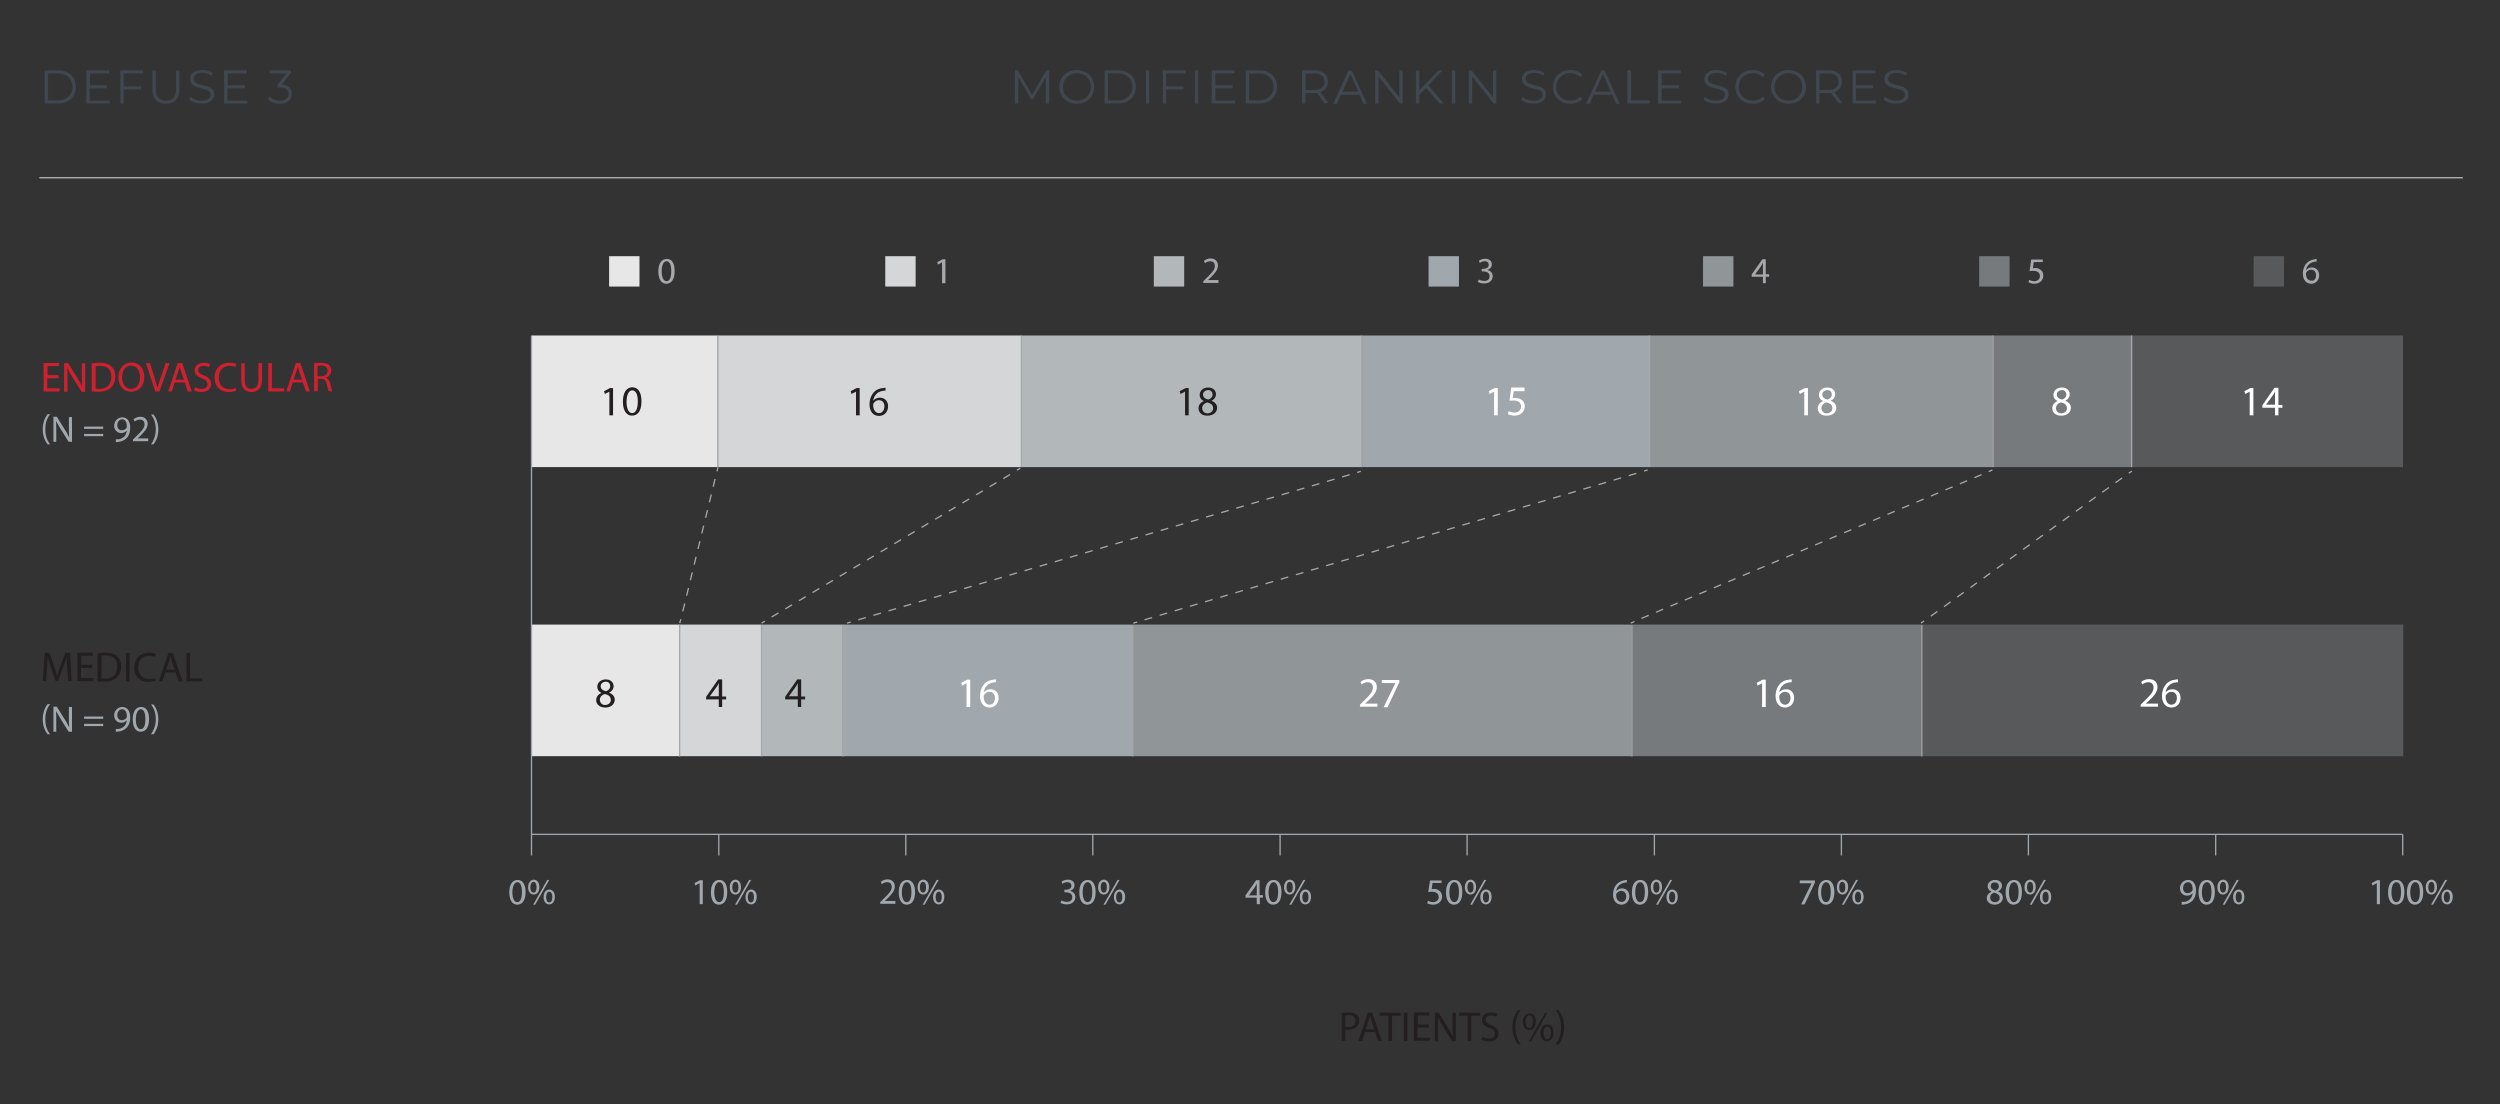 <?xml version="1.0" encoding="utf-8"?>
<!-- Generator: Adobe Illustrator 24.0.3, SVG Export Plug-In . SVG Version: 6.00 Build 0)  -->
<svg version="1.1" id="Layer_1" xmlns="http://www.w3.org/2000/svg" xmlns:xlink="http://www.w3.org/1999/xlink" x="0px" y="0px"
	 viewBox="0 0 889 392.7" style="enable-background:new 0 0 889 392.7;" xml:space="preserve">
<rect x="0" y="0" width="889" height="392.7" fill="#333333" stroke="none"/>
<style type="text/css">
	.st0{fill:#41474F;}
	.st1{fill:none;stroke:#B3B2B3;stroke-width:0.473;stroke-miterlimit:10;}
	.st2{fill:#58595B;}
	.st3{fill:#777A7D;}
	.st4{fill:#909598;}
	.st5{fill:#A1A8AD;}
	.st6{fill:#B2B7BA;}
	.st7{fill:#D4D6D7;}
	.st8{fill:#E8E7E8;}
	.st9{fill:#FFFFFF;}
	.st10{fill:#231F20;}
	.st11{fill:none;stroke:#A1A8AD;stroke-width:0.468;stroke-miterlimit:10;}
	.st12{fill:none;stroke:#A6A8AB;stroke-width:0.464;stroke-miterlimit:10;}
	.st13{fill:#CF202F;}
	.st14{fill:none;stroke:#A1A8AD;stroke-width:0.468;stroke-miterlimit:10;stroke-dasharray:2.852,2.852;}
	.st15{fill:none;stroke:#A1A8AD;stroke-width:0.468;stroke-miterlimit:10;stroke-dasharray:2.822,2.822;}
	.st16{fill:none;stroke:#A1A8AD;stroke-width:0.468;stroke-miterlimit:10;stroke-dasharray:2.807,2.807;}
	.st17{fill:none;stroke:#A1A8AD;stroke-width:0.468;stroke-miterlimit:10;stroke-dasharray:2.794,2.794;}
	.st18{fill:none;stroke:#A1A8AD;stroke-width:0.468;stroke-miterlimit:10;stroke-dasharray:2.893,2.893;}
	.st19{fill:none;stroke:#A1A8AD;stroke-width:0.468;stroke-miterlimit:10;stroke-dasharray:2.803,2.803;}
	.st20{fill:#A6A8AB;}
</style>
<g>
	<g>
		<path class="st0" d="M373.1,25v11.8h-1.2v-9.4l-4.6,7.9h-0.6l-4.6-7.9v9.4h-1.2V25h1l5.1,8.7l5.1-8.7H373.1z"/>
		<path class="st0" d="M376.7,30.9c0-3.4,2.6-6,6.2-6c3.5,0,6.2,2.5,6.2,6c0,3.5-2.6,6-6.2,6C379.4,36.9,376.7,34.3,376.7,30.9z
			 M387.9,30.9c0-2.8-2.1-4.9-4.9-4.9c-2.8,0-5,2.1-5,4.9s2.1,4.9,5,4.9C385.8,35.8,387.9,33.7,387.9,30.9z"/>
		<path class="st0" d="M392.8,25h4.8c3.8,0,6.3,2.4,6.3,5.9s-2.5,5.9-6.3,5.9h-4.8V25z M397.5,35.7c3.1,0,5.2-2,5.2-4.8
			s-2-4.8-5.2-4.8H394v9.6H397.5z"/>
		<path class="st0" d="M407.5,25h1.2v11.8h-1.2V25z"/>
		<path class="st0" d="M414.7,26.1v4.6h6.1v1.1h-6.1v5h-1.2V25h8.1v1.1H414.7z"/>
		<path class="st0" d="M424.9,25h1.2v11.8h-1.2V25z"/>
		<path class="st0" d="M439.2,35.7v1.1h-8.3V25h8.1v1.1h-6.8v4.2h6.1v1.1h-6.1v4.4H439.2z"/>
		<path class="st0" d="M443,25h4.8c3.8,0,6.3,2.4,6.3,5.9s-2.5,5.9-6.3,5.9H443V25z M447.7,35.7c3.1,0,5.2-2,5.2-4.8s-2-4.8-5.2-4.8
			h-3.5v9.6H447.7z"/>
		<path class="st0" d="M471,36.8l-2.7-3.8c-0.3,0-0.6,0.1-0.9,0.1h-3.2v3.7H463V25h4.4c3,0,4.8,1.5,4.8,4c0,1.9-1,3.2-2.7,3.7l2.9,4
			H471z M471,29.1c0-1.9-1.2-3-3.6-3h-3.1V32h3.1C469.7,32,471,30.9,471,29.1z"/>
		<path class="st0" d="M483.4,33.7h-6.6l-1.4,3.2h-1.3l5.4-11.8h1.2l5.4,11.8h-1.3L483.4,33.7z M483,32.6l-2.8-6.3l-2.8,6.3H483z"/>
		<path class="st0" d="M498.8,25v11.8h-1l-7.6-9.6v9.6h-1.2V25h1l7.6,9.6V25H498.8z"/>
		<path class="st0" d="M507.1,31.3l-2.4,2.4v3.1h-1.2V25h1.2v7.1l6.9-7.1h1.4l-5.1,5.3l5.5,6.5h-1.5L507.1,31.3z"/>
		<path class="st0" d="M516.3,25h1.2v11.8h-1.2V25z"/>
		<path class="st0" d="M532.1,25v11.8h-1l-7.6-9.6v9.6h-1.2V25h1l7.6,9.6V25H532.1z"/>
		<path class="st0" d="M540.9,35.4l0.5-1c0.8,0.8,2.3,1.4,3.9,1.4c2.2,0,3.2-0.9,3.2-2.1c0-3.2-7.3-1.2-7.3-5.6
			c0-1.7,1.3-3.2,4.3-3.2c1.3,0,2.7,0.4,3.7,1l-0.4,1c-1-0.7-2.2-1-3.2-1c-2.2,0-3.1,1-3.1,2.1c0,3.2,7.3,1.3,7.3,5.6
			c0,1.7-1.4,3.2-4.4,3.2C543.5,36.9,541.8,36.3,540.9,35.4z"/>
		<path class="st0" d="M552.2,30.9c0-3.5,2.6-6,6.2-6c1.7,0,3.3,0.6,4.3,1.7l-0.8,0.8c-1-1-2.1-1.4-3.5-1.4c-2.8,0-5,2.1-5,4.9
			c0,2.8,2.1,4.9,5,4.9c1.3,0,2.5-0.4,3.5-1.4l0.8,0.8c-1,1.1-2.6,1.7-4.3,1.7C554.8,36.9,552.2,34.4,552.2,30.9z"/>
		<path class="st0" d="M573.3,33.7h-6.6l-1.4,3.2H564l5.4-11.8h1.2l5.4,11.8h-1.3L573.3,33.7z M572.8,32.6l-2.8-6.3l-2.8,6.3H572.8z
			"/>
		<path class="st0" d="M578.8,25h1.2v10.7h6.6v1.1h-7.9V25z"/>
		<path class="st0" d="M597.9,35.7v1.1h-8.3V25h8.1v1.1h-6.8v4.2h6.1v1.1h-6.1v4.4H597.9z"/>
		<path class="st0" d="M605.8,35.4l0.5-1c0.8,0.8,2.3,1.4,3.9,1.4c2.2,0,3.2-0.9,3.2-2.1c0-3.2-7.3-1.2-7.3-5.6
			c0-1.7,1.3-3.2,4.3-3.2c1.3,0,2.7,0.4,3.7,1l-0.4,1c-1-0.7-2.2-1-3.2-1c-2.2,0-3.1,1-3.1,2.1c0,3.2,7.3,1.3,7.3,5.6
			c0,1.7-1.4,3.2-4.4,3.2C608.4,36.9,606.7,36.3,605.8,35.4z"/>
		<path class="st0" d="M617.1,30.9c0-3.5,2.6-6,6.2-6c1.7,0,3.3,0.6,4.3,1.7l-0.8,0.8c-1-1-2.1-1.4-3.5-1.4c-2.8,0-5,2.1-5,4.9
			c0,2.8,2.1,4.9,5,4.9c1.3,0,2.5-0.4,3.5-1.4l0.8,0.8c-1,1.1-2.6,1.7-4.3,1.7C619.7,36.9,617.1,34.4,617.1,30.9z"/>
		<path class="st0" d="M629.8,30.9c0-3.4,2.6-6,6.2-6c3.5,0,6.2,2.5,6.2,6c0,3.5-2.6,6-6.2,6C632.4,36.9,629.8,34.3,629.8,30.9z
			 M640.9,30.9c0-2.8-2.1-4.9-4.9-4.9c-2.8,0-5,2.1-5,4.9s2.1,4.9,5,4.9C638.8,35.8,640.9,33.7,640.9,30.9z"/>
		<path class="st0" d="M653.8,36.8l-2.7-3.8c-0.3,0-0.6,0.1-0.9,0.1H647v3.7h-1.2V25h4.4c3,0,4.8,1.5,4.8,4c0,1.9-1,3.2-2.7,3.7
			l2.9,4H653.8z M653.8,29.1c0-1.9-1.2-3-3.6-3H647V32h3.1C652.5,32,653.8,30.9,653.8,29.1z"/>
		<path class="st0" d="M667.1,35.7v1.1h-8.3V25h8.1v1.1H660v4.2h6.1v1.1H660v4.4H667.1z"/>
		<path class="st0" d="M669.8,35.4l0.5-1c0.8,0.8,2.3,1.4,3.9,1.4c2.2,0,3.2-0.9,3.2-2.1c0-3.2-7.3-1.2-7.3-5.6
			c0-1.7,1.3-3.2,4.3-3.2c1.3,0,2.7,0.4,3.7,1l-0.4,1c-1-0.7-2.2-1-3.2-1c-2.2,0-3.1,1-3.1,2.1c0,3.2,7.3,1.3,7.3,5.6
			c0,1.7-1.4,3.2-4.4,3.2C672.4,36.9,670.7,36.3,669.8,35.4z"/>
	</g>
</g>
<line class="st1" x1="14" y1="63.2" x2="875.8" y2="63.2"/>
<g>
	<rect x="758.2" y="119.3" class="st2" width="96.3" height="46.8"/>
	<rect x="708.6" y="119.3" class="st3" width="49.6" height="46.8"/>
	<rect x="586.5" y="119.3" class="st4" width="122.1" height="46.8"/>
	<rect x="484.4" y="119.3" class="st5" width="102.1" height="46.8"/>
	<rect x="363.2" y="119.3" class="st6" width="121.1" height="46.8"/>
	<rect x="255.2" y="119.3" class="st7" width="108" height="46.8"/>
	<rect x="189" y="119.3" class="st8" width="66.2" height="46.8"/>
	<g>
		<path class="st9" d="M800.1,139.2L800.1,139.2l-1.7,0.9l-0.3-1l2.1-1.1h1.1v9.7h-1.3V139.2z"/>
		<path class="st9" d="M809,147.7v-2.7h-4.5v-0.9l4.3-6.2h1.4v6.1h1.4v1h-1.4v2.7H809z M809,144v-3.3c0-0.5,0-1,0-1.5h0
			c-0.3,0.6-0.5,1-0.8,1.4l-2.4,3.3v0H809z"/>
	</g>
	<g>
		<path class="st9" d="M729.8,145.2c0-1.2,0.7-2.1,1.9-2.6l0,0c-1.1-0.5-1.5-1.3-1.5-2.2c0-1.5,1.3-2.6,3-2.6c1.9,0,2.8,1.2,2.8,2.4
			c0,0.8-0.4,1.7-1.6,2.3v0c1.2,0.5,2,1.3,2,2.5c0,1.7-1.5,2.8-3.3,2.8C731,147.9,729.8,146.7,729.8,145.2z M735,145.2
			c0-1.2-0.8-1.8-2.1-2.1c-1.1,0.3-1.8,1.1-1.8,2c0,1,0.7,1.9,1.9,1.9C734.2,146.9,735,146.2,735,145.2z M731.4,140.3
			c0,1,0.7,1.5,1.9,1.8c0.8-0.3,1.5-0.9,1.5-1.8c0-0.8-0.5-1.6-1.6-1.6C732,138.8,731.4,139.5,731.4,140.3z"/>
	</g>
	<g>
		<path class="st9" d="M641.7,139.2L641.7,139.2l-1.7,0.9l-0.3-1l2.1-1.1h1.1v9.7h-1.3V139.2z"/>
		<path class="st9" d="M646.4,145.2c0-1.2,0.7-2.1,1.9-2.6l0,0c-1.1-0.5-1.5-1.3-1.5-2.2c0-1.5,1.3-2.6,3-2.6c1.9,0,2.8,1.2,2.8,2.4
			c0,0.8-0.4,1.7-1.6,2.3v0c1.2,0.5,2,1.3,2,2.5c0,1.7-1.5,2.8-3.3,2.8C647.6,147.9,646.4,146.7,646.4,145.2z M651.6,145.2
			c0-1.2-0.8-1.8-2.1-2.1c-1.1,0.3-1.8,1.1-1.8,2c0,1,0.7,1.9,1.9,1.9C650.8,146.9,651.6,146.2,651.6,145.2z M648,140.3
			c0,1,0.7,1.5,1.9,1.8c0.8-0.3,1.5-0.9,1.5-1.8c0-0.8-0.5-1.6-1.6-1.6C648.6,138.8,648,139.5,648,140.3z"/>
	</g>
	<g>
		<path class="st9" d="M531.4,139.2L531.4,139.2l-1.7,0.9l-0.3-1l2.1-1.1h1.1v9.7h-1.3V139.2z"/>
		<path class="st9" d="M542,139.1h-3.7l-0.4,2.5c0.2,0,0.4-0.1,0.8-0.1c0.7,0,1.5,0.2,2.1,0.5c0.8,0.4,1.4,1.3,1.4,2.5
			c0,1.9-1.5,3.3-3.6,3.3c-1.1,0-2-0.3-2.4-0.6l0.3-1c0.4,0.2,1.2,0.5,2.1,0.5c1.2,0,2.3-0.8,2.3-2.1c0-1.3-0.9-2.2-2.8-2.2
			c-0.6,0-1,0.1-1.3,0.1l0.6-4.7h4.7V139.1z"/>
	</g>
	<g>
		<path class="st10" d="M421.5,139.2L421.5,139.2l-1.7,0.9l-0.3-1l2.1-1.1h1.1v9.7h-1.3V139.2z"/>
		<path class="st10" d="M426.2,145.2c0-1.2,0.7-2.1,1.9-2.6l0,0c-1.1-0.5-1.5-1.3-1.5-2.2c0-1.5,1.3-2.6,3-2.6
			c1.9,0,2.8,1.2,2.8,2.4c0,0.8-0.4,1.7-1.6,2.3v0c1.2,0.5,2,1.3,2,2.5c0,1.7-1.5,2.8-3.3,2.8C427.4,147.9,426.2,146.7,426.2,145.2z
			 M431.4,145.2c0-1.2-0.8-1.8-2.1-2.1c-1.1,0.3-1.8,1.1-1.8,2c0,1,0.7,1.9,1.9,1.9C430.6,146.9,431.4,146.2,431.4,145.2z
			 M427.8,140.3c0,1,0.7,1.5,1.9,1.8c0.8-0.3,1.5-0.9,1.5-1.8c0-0.8-0.5-1.6-1.6-1.6C428.4,138.8,427.8,139.5,427.8,140.3z"/>
	</g>
	<g>
		<path class="st10" d="M304.5,139.2L304.5,139.2l-1.7,0.9l-0.3-1l2.1-1.1h1.1v9.7h-1.3V139.2z"/>
		<path class="st10" d="M314.9,138.9c-0.3,0-0.6,0-1,0.1c-2.1,0.3-3.2,1.9-3.4,3.5h0c0.5-0.6,1.3-1.1,2.4-1.1c1.7,0,2.9,1.2,2.9,3.1
			c0,1.8-1.2,3.4-3.2,3.4c-2.1,0-3.4-1.6-3.4-4.1c0-1.9,0.7-3.4,1.6-4.4c0.8-0.8,1.9-1.3,3.1-1.4c0.4-0.1,0.7-0.1,1-0.1V138.9z
			 M314.5,144.5c0-1.4-0.8-2.2-2-2.2c-0.8,0-1.5,0.5-1.9,1.2c-0.1,0.1-0.1,0.3-0.1,0.6c0,1.6,0.8,2.8,2.1,2.8
			C313.7,146.9,314.5,145.9,314.5,144.5z"/>
	</g>
	<g>
		<path class="st10" d="M216.8,139.2L216.8,139.2l-1.7,0.9l-0.3-1l2.1-1.1h1.1v9.7h-1.3V139.2z"/>
		<path class="st10" d="M228.1,142.7c0,3.3-1.2,5.1-3.4,5.1c-1.9,0-3.2-1.8-3.2-5c0-3.3,1.4-5.1,3.4-5.1
			C227,137.8,228.1,139.6,228.1,142.7z M222.8,142.9c0,2.5,0.8,4,2,4c1.3,0,2-1.6,2-4.1c0-2.4-0.6-4-2-4
			C223.7,138.8,222.8,140.2,222.8,142.9z"/>
	</g>
	<g>
		<rect x="299.7" y="222.1" class="st5" width="103.1" height="46.8"/>
		<rect x="580.2" y="222.1" class="st3" width="103.1" height="46.8"/>
		<rect x="683.4" y="222.1" class="st2" width="171.2" height="46.8"/>
		<rect x="402.9" y="222.1" class="st4" width="177.2" height="46.8"/>
		<rect x="241.7" y="222.1" class="st7" width="29" height="46.8"/>
		<rect x="270.7" y="222.1" class="st6" width="29" height="46.8"/>
		<rect x="189" y="222.1" class="st8" width="52.7" height="46.8"/>
		<g>
			<path class="st9" d="M761.2,251.4v-0.8l1-1c2.5-2.4,3.6-3.6,3.6-5.1c0-1-0.5-1.9-1.9-1.9c-0.9,0-1.6,0.4-2.1,0.8l-0.4-0.9
				c0.7-0.6,1.6-1,2.8-1c2.1,0,3,1.4,3,2.8c0,1.8-1.3,3.3-3.4,5.2l-0.8,0.7v0h4.4v1.1H761.2z"/>
			<path class="st9" d="M774.5,242.6c-0.3,0-0.6,0-1,0.1c-2.1,0.3-3.2,1.9-3.4,3.5h0c0.5-0.6,1.3-1.1,2.4-1.1c1.7,0,2.9,1.2,2.9,3.1
				c0,1.8-1.2,3.4-3.2,3.4c-2.1,0-3.4-1.6-3.4-4.1c0-1.9,0.7-3.4,1.6-4.4c0.8-0.8,1.9-1.3,3.1-1.4c0.4-0.1,0.7-0.1,1-0.1V242.6z
				 M774.1,248.2c0-1.4-0.8-2.2-2-2.2c-0.8,0-1.5,0.5-1.9,1.2c-0.1,0.1-0.1,0.3-0.1,0.6c0,1.6,0.8,2.8,2.1,2.8
				C773.3,250.6,774.1,249.6,774.1,248.2z"/>
		</g>
		<g>
			<path class="st9" d="M626.7,242.9L626.7,242.9l-1.7,0.9l-0.3-1l2.1-1.1h1.1v9.7h-1.3V242.9z"/>
			<path class="st9" d="M637.1,242.6c-0.3,0-0.6,0-1,0.1c-2.1,0.3-3.2,1.9-3.4,3.5h0c0.5-0.6,1.3-1.1,2.4-1.1c1.7,0,2.9,1.2,2.9,3.1
				c0,1.8-1.2,3.4-3.2,3.4c-2.1,0-3.4-1.6-3.4-4.1c0-1.9,0.7-3.4,1.6-4.4c0.8-0.8,1.9-1.3,3.1-1.4c0.4-0.1,0.7-0.1,1-0.1V242.6z
				 M636.7,248.2c0-1.4-0.8-2.2-2-2.2c-0.8,0-1.5,0.5-1.9,1.2c-0.1,0.1-0.1,0.3-0.1,0.6c0,1.6,0.8,2.8,2.1,2.8
				C635.9,250.6,636.7,249.6,636.7,248.2z"/>
		</g>
		<g>
			<path class="st9" d="M483.6,251.4v-0.8l1-1c2.5-2.4,3.6-3.6,3.6-5.1c0-1-0.5-1.9-1.9-1.9c-0.9,0-1.6,0.4-2.1,0.8l-0.4-0.9
				c0.7-0.6,1.6-1,2.8-1c2.1,0,3,1.4,3,2.8c0,1.8-1.3,3.3-3.4,5.2l-0.8,0.7v0h4.4v1.1H483.6z"/>
			<path class="st9" d="M497.6,241.7v0.9l-4.2,8.9H492l4.2-8.6v0h-4.8v-1.1H497.6z"/>
		</g>
		<g>
			<path class="st9" d="M343.8,242.9L343.8,242.9l-1.7,0.9l-0.3-1l2.1-1.1h1.1v9.7h-1.3V242.9z"/>
			<path class="st9" d="M354.2,242.6c-0.3,0-0.6,0-1,0.1c-2.1,0.3-3.2,1.9-3.4,3.5h0c0.5-0.6,1.3-1.1,2.4-1.1c1.7,0,2.9,1.2,2.9,3.1
				c0,1.8-1.2,3.4-3.2,3.4c-2.1,0-3.4-1.6-3.4-4.1c0-1.9,0.7-3.4,1.6-4.4c0.8-0.8,1.9-1.3,3.1-1.4c0.4-0.1,0.7-0.1,1-0.1V242.6z
				 M353.8,248.2c0-1.4-0.8-2.2-2-2.2c-0.8,0-1.5,0.5-1.9,1.2c-0.1,0.1-0.1,0.3-0.1,0.6c0,1.6,0.8,2.8,2.1,2.8
				C353,250.6,353.8,249.6,353.8,248.2z"/>
		</g>
		<g>
			<path class="st10" d="M255.6,251.4v-2.7h-4.5v-0.9l4.3-6.2h1.4v6.1h1.4v1h-1.4v2.7H255.6z M255.6,247.7v-3.3c0-0.5,0-1,0-1.5h0
				c-0.3,0.6-0.5,1-0.8,1.4l-2.4,3.3v0H255.6z"/>
		</g>
		<g>
			<path class="st10" d="M283.7,251.4v-2.7h-4.5v-0.9l4.3-6.2h1.4v6.1h1.4v1h-1.4v2.7H283.7z M283.7,247.7v-3.3c0-0.5,0-1,0-1.5h0
				c-0.3,0.6-0.5,1-0.8,1.4l-2.4,3.3v0H283.7z"/>
		</g>
		<g>
			<path class="st10" d="M212,249c0-1.2,0.7-2.1,1.9-2.6l0,0c-1.1-0.5-1.5-1.3-1.5-2.2c0-1.5,1.3-2.6,3-2.6c1.9,0,2.8,1.2,2.8,2.4
				c0,0.8-0.4,1.7-1.6,2.3v0c1.2,0.5,2,1.3,2,2.5c0,1.7-1.5,2.8-3.3,2.8C213.2,251.6,212,250.4,212,249z M217.2,248.9
				c0-1.2-0.8-1.8-2.1-2.1c-1.1,0.3-1.8,1.1-1.8,2c0,1,0.7,1.9,1.9,1.9C216.5,250.6,217.2,249.9,217.2,248.9z M213.6,244
				c0,1,0.7,1.5,1.9,1.8c0.8-0.3,1.5-0.9,1.5-1.8c0-0.8-0.5-1.6-1.6-1.6C214.2,242.5,213.6,243.2,213.6,244z"/>
		</g>
	</g>
	<line class="st11" x1="189.2" y1="296.7" x2="854.4" y2="296.7"/>
	<line class="st11" x1="189" y1="119.4" x2="189" y2="304.2"/>
	<line class="st12" x1="241.7" y1="222.2" x2="241.7" y2="269"/>
	<line class="st12" x1="255.3" y1="166.1" x2="255.3" y2="119.3"/>
	<line class="st12" x1="363.2" y1="119.3" x2="363.2" y2="166.1"/>
	<line class="st12" x1="484.3" y1="119.3" x2="484.3" y2="166.1"/>
	<line class="st12" x1="586.6" y1="119.3" x2="586.6" y2="166.1"/>
	<line class="st12" x1="708.7" y1="119.3" x2="708.7" y2="166.1"/>
	<line class="st12" x1="758" y1="119.3" x2="758" y2="166.1"/>
	<line class="st12" x1="270.8" y1="222.2" x2="270.8" y2="269"/>
	<line class="st12" x1="299.8" y1="222.2" x2="299.8" y2="269"/>
	<line class="st12" x1="402.8" y1="222.2" x2="402.8" y2="269"/>
	<line class="st12" x1="580.3" y1="222.2" x2="580.3" y2="269"/>
	<line class="st12" x1="683.4" y1="222.2" x2="683.4" y2="269"/>
	<line class="st11" x1="255.6" y1="296.7" x2="255.6" y2="304.2"/>
	<line class="st11" x1="322.1" y1="296.7" x2="322.1" y2="304.2"/>
	<line class="st11" x1="388.6" y1="296.7" x2="388.6" y2="304.2"/>
	<line class="st11" x1="455.2" y1="296.7" x2="455.2" y2="304.2"/>
	<line class="st11" x1="854.4" y1="296.7" x2="854.4" y2="304.2"/>
	<line class="st11" x1="787.9" y1="296.7" x2="787.9" y2="304.2"/>
	<line class="st11" x1="721.3" y1="296.7" x2="721.3" y2="304.2"/>
	<line class="st11" x1="654.8" y1="296.7" x2="654.8" y2="304.2"/>
	<line class="st11" x1="588.3" y1="296.7" x2="588.3" y2="304.2"/>
	<line class="st11" x1="521.7" y1="296.7" x2="521.7" y2="304.2"/>
	<g>
		<g>
			<path class="st5" d="M248.7,314.1L248.7,314.1l-1.5,0.8L247,314l1.9-1h1v8.5h-1.1V314.1z"/>
			<path class="st5" d="M258.6,317.2c0,2.9-1.1,4.5-3,4.5c-1.7,0-2.8-1.6-2.8-4.4c0-2.9,1.2-4.4,3-4.4
				C257.6,312.9,258.6,314.5,258.6,317.2z M254,317.3c0,2.2,0.7,3.5,1.7,3.5c1.2,0,1.7-1.4,1.7-3.6c0-2.1-0.5-3.5-1.7-3.5
				C254.7,313.8,254,315,254,317.3z"/>
			<path class="st5" d="M263.5,315.4c0,1.8-0.9,2.7-2,2.7c-1.1,0-2-0.9-2-2.6c0-1.7,0.9-2.7,2.1-2.7
				C262.7,312.9,263.5,313.8,263.5,315.4z M260.4,315.5c0,1.1,0.4,1.9,1.1,1.9c0.8,0,1.1-0.8,1.1-1.9c0-1-0.3-1.9-1.1-1.9
				C260.8,313.6,260.4,314.4,260.4,315.5z M261.4,321.7l5-8.8h0.7l-5,8.8H261.4z M269.1,318.9c0,1.8-0.9,2.7-2,2.7
				c-1.1,0-2-0.9-2-2.6c0-1.7,0.9-2.7,2.1-2.7C268.3,316.4,269.1,317.3,269.1,318.9z M265.9,319c0,1.1,0.4,1.9,1.1,1.9
				c0.8,0,1.1-0.8,1.1-1.9c0-1-0.3-1.9-1.1-1.9C266.3,317.1,265.9,318,265.9,319z"/>
		</g>
	</g>
	<g>
		<g>
			<path class="st5" d="M186.9,317.2c0,2.9-1.1,4.5-3,4.5c-1.7,0-2.8-1.6-2.8-4.4c0-2.9,1.2-4.4,3-4.4
				C185.8,312.9,186.9,314.5,186.9,317.2z M182.2,317.3c0,2.2,0.7,3.5,1.7,3.5c1.2,0,1.7-1.4,1.7-3.6c0-2.1-0.5-3.5-1.7-3.5
				C183,313.8,182.2,315,182.2,317.3z"/>
			<path class="st5" d="M191.8,315.4c0,1.8-0.9,2.7-2,2.7c-1.1,0-2-0.9-2-2.6c0-1.7,0.9-2.7,2.1-2.7
				C191,312.9,191.8,313.8,191.8,315.4z M188.6,315.5c0,1.1,0.4,1.9,1.1,1.9c0.8,0,1.1-0.8,1.1-1.9c0-1-0.3-1.9-1.1-1.9
				C189,313.6,188.6,314.4,188.6,315.5z M189.6,321.7l5-8.8h0.7l-5,8.8H189.6z M197.3,318.9c0,1.8-0.9,2.7-2,2.7c-1.1,0-2-0.9-2-2.6
				c0-1.7,0.9-2.7,2.1-2.7C196.5,316.4,197.3,317.3,197.3,318.9z M194.2,319c0,1.1,0.4,1.9,1.1,1.9c0.8,0,1.1-0.8,1.1-1.9
				c0-1-0.3-1.9-1.1-1.9C194.6,317.1,194.2,318,194.2,319z"/>
		</g>
	</g>
	<g>
		<g>
			<path class="st5" d="M313,321.5v-0.7l0.9-0.9c2.2-2.1,3.2-3.2,3.2-4.5c0-0.9-0.4-1.7-1.7-1.7c-0.8,0-1.4,0.4-1.8,0.7l-0.4-0.8
				c0.6-0.5,1.4-0.9,2.4-0.9c1.8,0,2.6,1.3,2.6,2.5c0,1.6-1.1,2.8-2.9,4.6l-0.7,0.6v0h3.8v1H313z"/>
			<path class="st5" d="M325.4,317.2c0,2.9-1.1,4.5-3,4.5c-1.7,0-2.8-1.6-2.8-4.4c0-2.9,1.2-4.4,3-4.4
				C324.3,312.9,325.4,314.5,325.4,317.2z M320.7,317.3c0,2.2,0.7,3.5,1.7,3.5c1.2,0,1.7-1.4,1.7-3.6c0-2.1-0.5-3.5-1.7-3.5
				C321.5,313.8,320.7,315,320.7,317.3z"/>
			<path class="st5" d="M330.3,315.4c0,1.8-0.9,2.7-2,2.7c-1.1,0-2-0.9-2-2.6c0-1.7,0.9-2.7,2.1-2.7
				C329.5,312.9,330.3,313.8,330.3,315.4z M327.1,315.5c0,1.1,0.4,1.9,1.1,1.9c0.8,0,1.1-0.8,1.1-1.9c0-1-0.3-1.9-1.1-1.9
				C327.5,313.6,327.1,314.4,327.1,315.5z M328.1,321.7l5-8.8h0.7l-5,8.8H328.1z M335.8,318.9c0,1.8-0.9,2.7-2,2.7
				c-1.1,0-2-0.9-2-2.6c0-1.7,0.9-2.7,2.1-2.7C335,316.4,335.8,317.3,335.8,318.9z M332.7,319c0,1.1,0.4,1.9,1.1,1.9
				c0.8,0,1.1-0.8,1.1-1.9c0-1-0.3-1.9-1.1-1.9C333.1,317.1,332.7,318,332.7,319z"/>
		</g>
	</g>
	<g>
		<g>
			<path class="st5" d="M377.5,320.2c0.3,0.2,1.1,0.5,1.9,0.5c1.5,0,1.9-0.9,1.9-1.7c0-1.2-1.1-1.7-2.2-1.7h-0.6v-0.9h0.6
				c0.8,0,1.9-0.4,1.9-1.4c0-0.7-0.4-1.3-1.5-1.3c-0.7,0-1.3,0.3-1.7,0.6l-0.3-0.8c0.4-0.3,1.3-0.7,2.2-0.7c1.7,0,2.4,1,2.4,2
				c0,0.9-0.5,1.6-1.6,2v0c1,0.2,1.9,1,1.9,2.2c0,1.4-1.1,2.6-3.1,2.6c-1,0-1.8-0.3-2.2-0.6L377.5,320.2z"/>
			<path class="st5" d="M389.6,317.2c0,2.9-1.1,4.5-3,4.5c-1.7,0-2.8-1.6-2.8-4.4c0-2.9,1.2-4.4,3-4.4
				C388.6,312.9,389.6,314.5,389.6,317.2z M385,317.3c0,2.2,0.7,3.5,1.7,3.5c1.2,0,1.7-1.4,1.7-3.6c0-2.1-0.5-3.5-1.7-3.5
				C385.7,313.8,385,315,385,317.3z"/>
			<path class="st5" d="M394.5,315.4c0,1.8-0.9,2.7-2,2.7c-1.1,0-2-0.9-2-2.6c0-1.7,0.9-2.7,2.1-2.7
				C393.7,312.9,394.5,313.8,394.5,315.4z M391.4,315.5c0,1.1,0.4,1.9,1.1,1.9c0.8,0,1.1-0.8,1.1-1.9c0-1-0.3-1.9-1.1-1.9
				C391.8,313.6,391.4,314.4,391.4,315.5z M392.4,321.7l5-8.8h0.7l-5,8.8H392.4z M400.1,318.9c0,1.8-0.9,2.7-2,2.7
				c-1.1,0-2-0.9-2-2.6c0-1.7,0.9-2.7,2.1-2.7C399.3,316.4,400.1,317.3,400.1,318.9z M396.9,319c0,1.1,0.4,1.9,1.1,1.9
				c0.8,0,1.1-0.8,1.1-1.9c0-1-0.3-1.9-1.1-1.9C397.3,317.1,396.9,318,396.9,319z"/>
		</g>
	</g>
	<g>
		<g>
			<path class="st5" d="M446.9,321.5v-2.3h-4v-0.8l3.8-5.4h1.2v5.3h1.2v0.9H448v2.3H446.9z M446.9,318.3v-2.8c0-0.4,0-0.9,0-1.3h0
				c-0.3,0.5-0.5,0.9-0.7,1.3l-2.1,2.9v0H446.9z"/>
			<path class="st5" d="M455.7,317.2c0,2.9-1.1,4.5-3,4.5c-1.7,0-2.8-1.6-2.8-4.4c0-2.9,1.2-4.4,3-4.4
				C454.7,312.9,455.7,314.5,455.7,317.2z M451.1,317.3c0,2.2,0.7,3.5,1.7,3.5c1.2,0,1.7-1.4,1.7-3.6c0-2.1-0.5-3.5-1.7-3.5
				C451.9,313.8,451.1,315,451.1,317.3z"/>
			<path class="st5" d="M460.6,315.4c0,1.8-0.9,2.7-2,2.7c-1.1,0-2-0.9-2-2.6c0-1.7,0.9-2.7,2.1-2.7
				C459.9,312.9,460.6,313.8,460.6,315.4z M457.5,315.5c0,1.1,0.4,1.9,1.1,1.9c0.8,0,1.1-0.8,1.1-1.9c0-1-0.3-1.9-1.1-1.9
				C457.9,313.6,457.5,314.4,457.5,315.5z M458.5,321.7l5-8.8h0.7l-5,8.8H458.5z M466.2,318.9c0,1.8-0.9,2.7-2,2.7
				c-1.1,0-2-0.9-2-2.6c0-1.7,0.9-2.7,2.1-2.7C465.4,316.4,466.2,317.3,466.2,318.9z M463.1,319c0,1.1,0.4,1.9,1.1,1.9
				c0.8,0,1.1-0.8,1.1-1.9c0-1-0.3-1.9-1.1-1.9C463.5,317.1,463.1,318,463.1,319z"/>
		</g>
	</g>
	<g>
		<g>
			<path class="st5" d="M512.7,314h-3.3l-0.3,2.2c0.2,0,0.4-0.1,0.7-0.1c0.7,0,1.3,0.1,1.8,0.5c0.7,0.4,1.2,1.1,1.2,2.2
				c0,1.7-1.3,2.9-3.2,2.9c-0.9,0-1.7-0.3-2.1-0.5l0.3-0.9c0.4,0.2,1,0.5,1.8,0.5c1.1,0,2-0.7,2-1.8c0-1.1-0.7-1.9-2.5-1.9
				c-0.5,0-0.9,0.1-1.2,0.1l0.6-4.1h4.1V314z"/>
			<path class="st5" d="M520,317.2c0,2.9-1.1,4.5-3,4.5c-1.7,0-2.8-1.6-2.8-4.4c0-2.9,1.2-4.4,3-4.4C519,312.9,520,314.5,520,317.2z
				 M515.4,317.3c0,2.2,0.7,3.5,1.7,3.5c1.2,0,1.7-1.4,1.7-3.6c0-2.1-0.5-3.5-1.7-3.5C516.1,313.8,515.4,315,515.4,317.3z"/>
			<path class="st5" d="M524.9,315.4c0,1.8-0.9,2.7-2,2.7c-1.1,0-2-0.9-2-2.6c0-1.7,0.9-2.7,2.1-2.7
				C524.1,312.9,524.9,313.8,524.9,315.4z M521.8,315.5c0,1.1,0.4,1.9,1.1,1.9c0.8,0,1.1-0.8,1.1-1.9c0-1-0.3-1.9-1.1-1.9
				C522.2,313.6,521.8,314.4,521.8,315.5z M522.8,321.7l5-8.8h0.7l-5,8.8H522.8z M530.4,318.9c0,1.8-0.9,2.7-2,2.7
				c-1.1,0-2-0.9-2-2.6c0-1.7,0.9-2.7,2.1-2.7C529.7,316.4,530.4,317.3,530.4,318.9z M527.3,319c0,1.1,0.4,1.9,1.1,1.9
				c0.8,0,1.1-0.8,1.1-1.9c0-1-0.3-1.9-1.1-1.9C527.7,317.1,527.3,318,527.3,319z"/>
		</g>
	</g>
	<g>
		<g>
			<path class="st5" d="M578.6,313.8c-0.2,0-0.5,0-0.9,0.1c-1.8,0.3-2.8,1.6-3,3h0c0.4-0.5,1.1-1,2.1-1c1.5,0,2.6,1.1,2.6,2.8
				c0,1.6-1.1,3-2.8,3c-1.8,0-3-1.4-3-3.6c0-1.7,0.6-3,1.4-3.8c0.7-0.7,1.7-1.1,2.7-1.3c0.3-0.1,0.6-0.1,0.8-0.1V313.8z
				 M578.3,318.8c0-1.2-0.7-2-1.8-2c-0.7,0-1.3,0.4-1.7,1c-0.1,0.1-0.1,0.3-0.1,0.5c0,1.4,0.7,2.4,1.9,2.4
				C577.6,320.8,578.3,320,578.3,318.8z"/>
			<path class="st5" d="M586.1,317.2c0,2.9-1.1,4.5-3,4.5c-1.7,0-2.8-1.6-2.8-4.4c0-2.9,1.2-4.4,3-4.4
				C585.1,312.9,586.1,314.5,586.1,317.2z M581.5,317.3c0,2.2,0.7,3.5,1.7,3.5c1.2,0,1.7-1.4,1.7-3.6c0-2.1-0.5-3.5-1.7-3.5
				C582.2,313.8,581.5,315,581.5,317.3z"/>
			<path class="st5" d="M591,315.4c0,1.8-0.9,2.7-2,2.7c-1.1,0-2-0.9-2-2.6c0-1.7,0.9-2.7,2.1-2.7C590.2,312.9,591,313.8,591,315.4z
				 M587.9,315.5c0,1.1,0.4,1.9,1.1,1.9c0.8,0,1.1-0.8,1.1-1.9c0-1-0.3-1.9-1.1-1.9C588.3,313.6,587.9,314.4,587.9,315.5z
				 M588.9,321.7l5-8.8h0.7l-5,8.8H588.9z M596.6,318.9c0,1.8-0.9,2.7-2,2.7c-1.1,0-2-0.9-2-2.6c0-1.7,0.9-2.7,2.1-2.7
				C595.8,316.4,596.6,317.3,596.6,318.9z M593.5,319c0,1.1,0.4,1.9,1.1,1.9c0.8,0,1.1-0.8,1.1-1.9c0-1-0.3-1.9-1.1-1.9
				C593.8,317.1,593.5,318,593.5,319z"/>
		</g>
	</g>
	<g>
		<g>
			<path class="st5" d="M645.4,313v0.8l-3.7,7.8h-1.2l3.7-7.5v0H640v-1H645.4z"/>
			<path class="st5" d="M652.3,317.2c0,2.9-1.1,4.5-3,4.5c-1.7,0-2.8-1.6-2.8-4.4c0-2.9,1.2-4.4,3-4.4
				C651.2,312.9,652.3,314.5,652.3,317.2z M647.6,317.3c0,2.2,0.7,3.5,1.7,3.5c1.2,0,1.7-1.4,1.7-3.6c0-2.1-0.5-3.5-1.7-3.5
				C648.4,313.8,647.6,315,647.6,317.3z"/>
			<path class="st5" d="M657.2,315.4c0,1.8-0.9,2.7-2,2.7c-1.1,0-2-0.9-2-2.6c0-1.7,0.9-2.7,2.1-2.7
				C656.4,312.9,657.2,313.8,657.2,315.4z M654,315.5c0,1.1,0.4,1.9,1.1,1.9c0.8,0,1.1-0.8,1.1-1.9c0-1-0.3-1.9-1.1-1.9
				C654.4,313.6,654,314.4,654,315.5z M655,321.7l5-8.8h0.7l-5,8.8H655z M662.7,318.9c0,1.8-0.9,2.7-2,2.7c-1.1,0-2-0.9-2-2.6
				c0-1.7,0.9-2.7,2.1-2.7C661.9,316.4,662.7,317.3,662.7,318.9z M659.6,319c0,1.1,0.4,1.9,1.1,1.9c0.8,0,1.1-0.8,1.1-1.9
				c0-1-0.3-1.9-1.1-1.9C660,317.1,659.6,318,659.6,319z"/>
		</g>
	</g>
	<g>
		<g>
			<path class="st5" d="M706.5,319.4c0-1.1,0.6-1.8,1.7-2.3l0,0c-0.9-0.4-1.4-1.2-1.4-1.9c0-1.3,1.1-2.3,2.6-2.3
				c1.7,0,2.5,1,2.5,2.1c0,0.7-0.4,1.5-1.4,2v0c1.1,0.4,1.7,1.2,1.7,2.2c0,1.5-1.3,2.5-2.9,2.5C707.6,321.7,706.5,320.6,706.5,319.4
				z M711.1,319.3c0-1-0.7-1.5-1.9-1.9c-1,0.3-1.5,0.9-1.5,1.8c0,0.9,0.6,1.6,1.7,1.6C710.4,320.8,711.1,320.2,711.1,319.3z
				 M707.9,315.1c0,0.9,0.6,1.3,1.6,1.6c0.7-0.2,1.3-0.8,1.3-1.5c0-0.7-0.4-1.4-1.4-1.4C708.5,313.7,707.9,314.3,707.9,315.1z"/>
			<path class="st5" d="M719,317.2c0,2.9-1.1,4.5-3,4.5c-1.7,0-2.8-1.6-2.8-4.4c0-2.9,1.2-4.4,3-4.4C718,312.9,719,314.5,719,317.2z
				 M714.4,317.3c0,2.2,0.7,3.5,1.7,3.5c1.2,0,1.7-1.4,1.7-3.6c0-2.1-0.5-3.5-1.7-3.5C715.1,313.8,714.4,315,714.4,317.3z"/>
			<path class="st5" d="M723.9,315.4c0,1.8-0.9,2.7-2,2.7c-1.1,0-2-0.9-2-2.6c0-1.7,0.9-2.7,2.1-2.7
				C723.1,312.9,723.9,313.8,723.9,315.4z M720.8,315.5c0,1.1,0.4,1.9,1.1,1.9c0.8,0,1.1-0.8,1.1-1.9c0-1-0.3-1.9-1.1-1.9
				C721.2,313.6,720.8,314.4,720.8,315.5z M721.8,321.7l5-8.8h0.7l-5,8.8H721.8z M729.4,318.9c0,1.8-0.9,2.7-2,2.7
				c-1.1,0-2-0.9-2-2.6c0-1.7,0.9-2.7,2.1-2.7C728.7,316.4,729.4,317.3,729.4,318.9z M726.3,319c0,1.1,0.4,1.9,1.1,1.9
				c0.8,0,1.1-0.8,1.1-1.9c0-1-0.3-1.9-1.1-1.9C726.7,317.1,726.3,318,726.3,319z"/>
		</g>
	</g>
	<g>
		<g>
			<path class="st5" d="M775.9,320.7c0.2,0,0.5,0,0.9,0c0.7-0.1,1.3-0.4,1.8-0.8c0.6-0.5,1-1.3,1.1-2.3h0c-0.5,0.6-1.2,0.9-2,0.9
				c-1.5,0-2.5-1.2-2.5-2.6c0-1.6,1.2-3,2.9-3c1.7,0,2.8,1.4,2.8,3.6c0,1.9-0.6,3.2-1.5,4c-0.7,0.6-1.6,1-2.5,1.1
				c-0.4,0.1-0.8,0.1-1.1,0.1V320.7z M776.3,315.8c0,1.1,0.6,1.8,1.6,1.8c0.8,0,1.4-0.4,1.7-0.9c0.1-0.1,0.1-0.2,0.1-0.4
				c0-1.5-0.5-2.6-1.7-2.6C777,313.8,776.3,314.6,776.3,315.8z"/>
			<path class="st5" d="M787.6,317.2c0,2.9-1.1,4.5-3,4.5c-1.7,0-2.8-1.6-2.8-4.4c0-2.9,1.2-4.4,3-4.4
				C786.6,312.9,787.6,314.5,787.6,317.2z M783,317.3c0,2.2,0.7,3.5,1.7,3.5c1.2,0,1.7-1.4,1.7-3.6c0-2.1-0.5-3.5-1.7-3.5
				C783.7,313.8,783,315,783,317.3z"/>
			<path class="st5" d="M792.5,315.4c0,1.8-0.9,2.7-2,2.7c-1.1,0-2-0.9-2-2.6c0-1.7,0.9-2.7,2.1-2.7
				C791.7,312.9,792.5,313.8,792.5,315.4z M789.4,315.5c0,1.1,0.4,1.9,1.1,1.9c0.8,0,1.1-0.8,1.1-1.9c0-1-0.3-1.9-1.1-1.9
				C789.8,313.6,789.4,314.4,789.4,315.5z M790.4,321.7l5-8.8h0.7l-5,8.8H790.4z M798.1,318.9c0,1.8-0.9,2.7-2,2.7
				c-1.1,0-2-0.9-2-2.6c0-1.7,0.9-2.7,2.1-2.7C797.3,316.4,798.1,317.3,798.1,318.9z M795,319c0,1.1,0.4,1.9,1.1,1.9
				c0.8,0,1.1-0.8,1.1-1.9c0-1-0.3-1.9-1.1-1.9C795.3,317.1,795,318,795,319z"/>
		</g>
	</g>
	<g>
		<g>
			<path class="st5" d="M845.1,314.1L845.1,314.1l-1.5,0.8l-0.2-0.9l1.9-1h1v8.5h-1.1V314.1z"/>
			<path class="st5" d="M855,317.2c0,2.9-1.1,4.5-3,4.5c-1.7,0-2.8-1.6-2.8-4.4c0-2.9,1.2-4.4,3-4.4C854,312.9,855,314.5,855,317.2z
				 M850.4,317.3c0,2.2,0.7,3.5,1.7,3.5c1.2,0,1.7-1.4,1.7-3.6c0-2.1-0.5-3.5-1.7-3.5C851.1,313.8,850.4,315,850.4,317.3z"/>
			<path class="st5" d="M861.7,317.2c0,2.9-1.1,4.5-3,4.5c-1.7,0-2.8-1.6-2.8-4.4c0-2.9,1.2-4.4,3-4.4
				C860.7,312.9,861.7,314.5,861.7,317.2z M857.1,317.3c0,2.2,0.7,3.5,1.7,3.5c1.2,0,1.7-1.4,1.7-3.6c0-2.1-0.5-3.5-1.7-3.5
				C857.8,313.8,857.1,315,857.1,317.3z"/>
			<path class="st5" d="M866.6,315.4c0,1.8-0.9,2.7-2,2.7c-1.1,0-2-0.9-2-2.6c0-1.7,0.9-2.7,2.1-2.7
				C865.8,312.9,866.6,313.8,866.6,315.4z M863.5,315.5c0,1.1,0.4,1.9,1.1,1.9c0.8,0,1.1-0.8,1.1-1.9c0-1-0.3-1.9-1.1-1.9
				C863.9,313.6,863.5,314.4,863.5,315.5z M864.5,321.7l5-8.8h0.7l-5,8.8H864.5z M872.2,318.9c0,1.8-0.9,2.7-2,2.7
				c-1.1,0-2-0.9-2-2.6c0-1.7,0.9-2.7,2.1-2.7C871.4,316.4,872.2,317.3,872.2,318.9z M869,319c0,1.1,0.4,1.9,1.1,1.9
				c0.8,0,1.1-0.8,1.1-1.9c0-1-0.3-1.9-1.1-1.9C869.4,317.1,869,318,869,319z"/>
		</g>
	</g>
	<g>
		<path class="st13" d="M20.7,134.5h-3.9v3.6h4.4v1.1h-5.7v-10.1h5.5v1.1h-4.1v3.2h3.9V134.5z"/>
		<path class="st13" d="M22.8,139.2v-10.1h1.4l3.2,5.1c0.7,1.2,1.3,2.2,1.8,3.3l0,0c-0.1-1.3-0.1-2.6-0.1-4.1v-4.2h1.2v10.1h-1.3
			l-3.2-5.1c-0.7-1.1-1.4-2.3-1.9-3.4l0,0c0.1,1.3,0.1,2.5,0.1,4.2v4.3H22.8z"/>
		<path class="st13" d="M32.7,129.2c0.8-0.1,1.7-0.2,2.8-0.2c1.9,0,3.2,0.4,4.1,1.3c0.9,0.8,1.4,2,1.4,3.6c0,1.6-0.5,3-1.5,3.9
			c-0.9,0.9-2.5,1.5-4.5,1.5c-0.9,0-1.7,0-2.4-0.1V129.2z M34,138.2c0.3,0.1,0.8,0.1,1.3,0.1c2.8,0,4.3-1.6,4.3-4.3
			c0-2.4-1.3-3.9-4.1-3.9c-0.7,0-1.2,0.1-1.5,0.1V138.2z"/>
		<path class="st13" d="M51.3,134c0,3.5-2.1,5.3-4.7,5.3c-2.7,0-4.5-2.1-4.5-5.1c0-3.2,2-5.3,4.7-5.3C49.5,128.9,51.3,131,51.3,134z
			 M43.4,134.2c0,2.2,1.2,4.1,3.2,4.1c2.1,0,3.2-1.9,3.2-4.2c0-2-1-4.1-3.2-4.1C44.5,130,43.4,132,43.4,134.2z"/>
		<path class="st13" d="M55.2,139.2l-3.3-10.1h1.4l1.6,5c0.4,1.4,0.8,2.6,1.1,3.8h0c0.3-1.2,0.7-2.4,1.2-3.8l1.7-5h1.4l-3.6,10.1
			H55.2z"/>
		<path class="st13" d="M62.1,136l-1,3.2h-1.3l3.4-10.1h1.6l3.4,10.1h-1.4l-1.1-3.2H62.1z M65.4,135l-1-2.9
			c-0.2-0.7-0.4-1.3-0.5-1.8h0c-0.1,0.6-0.3,1.2-0.5,1.8l-1,2.9H65.4z"/>
		<path class="st13" d="M69.4,137.6c0.6,0.4,1.4,0.7,2.3,0.7c1.3,0,2.1-0.7,2.1-1.7c0-0.9-0.5-1.5-1.9-2c-1.6-0.6-2.7-1.4-2.7-2.9
			c0-1.6,1.3-2.7,3.3-2.7c1,0,1.8,0.2,2.2,0.5l-0.4,1.1c-0.3-0.2-1-0.5-1.9-0.5c-1.4,0-1.9,0.8-1.9,1.5c0,0.9,0.6,1.4,2,1.9
			c1.7,0.7,2.6,1.5,2.6,3c0,1.6-1.2,2.9-3.5,2.9c-1,0-2-0.3-2.6-0.6L69.4,137.6z"/>
		<path class="st13" d="M84,138.9c-0.5,0.2-1.4,0.5-2.7,0.5c-2.8,0-5-1.8-5-5.1c0-3.2,2.1-5.3,5.3-5.3c1.3,0,2.1,0.3,2.4,0.4
			l-0.3,1.1c-0.5-0.2-1.2-0.4-2-0.4c-2.4,0-3.9,1.5-3.9,4.2c0,2.5,1.4,4.1,3.9,4.1c0.8,0,1.6-0.2,2.1-0.4L84,138.9z"/>
		<path class="st13" d="M87,129.1v6c0,2.3,1,3.2,2.4,3.2c1.5,0,2.5-1,2.5-3.2v-6h1.3v5.9c0,3.1-1.6,4.4-3.8,4.4
			c-2.1,0-3.6-1.2-3.6-4.3v-5.9H87z"/>
		<path class="st13" d="M95.4,129.1h1.3v9h4.3v1.1h-5.6V129.1z"/>
		<path class="st13" d="M104.1,136l-1,3.2h-1.3l3.4-10.1h1.6l3.4,10.1h-1.4l-1.1-3.2H104.1z M107.4,135l-1-2.9
			c-0.2-0.7-0.4-1.3-0.5-1.8h0c-0.1,0.6-0.3,1.2-0.5,1.8l-1,2.9H107.4z"/>
		<path class="st13" d="M111.6,129.2c0.7-0.1,1.6-0.2,2.5-0.2c1.4,0,2.3,0.3,2.9,0.8c0.5,0.4,0.8,1.1,0.8,1.9c0,1.3-0.8,2.2-1.9,2.6
			v0c0.8,0.3,1.2,1,1.5,2c0.3,1.4,0.6,2.4,0.8,2.8h-1.3c-0.2-0.3-0.4-1.2-0.7-2.4c-0.3-1.4-0.8-1.9-2-2h-1.2v4.4h-1.3V129.2z
			 M112.9,133.8h1.3c1.4,0,2.3-0.8,2.3-1.9c0-1.3-0.9-1.9-2.3-1.9c-0.6,0-1.1,0.1-1.3,0.1V133.8z"/>
		<path class="st5" d="M17.8,147.3c-1,1.3-1.7,3-1.7,5.4c0,2.3,0.7,4,1.7,5.3h-0.9c-0.8-1.1-1.7-2.8-1.7-5.3c0-2.6,0.9-4.3,1.7-5.4
			H17.8z"/>
		<path class="st5" d="M19,157v-8.8h1.2l2.8,4.5c0.7,1,1.2,2,1.6,2.9l0,0c-0.1-1.2-0.1-2.3-0.1-3.6v-3.7h1.1v8.8h-1.2l-2.8-4.5
			c-0.6-1-1.2-2-1.7-2.9l0,0c0.1,1.1,0.1,2.2,0.1,3.6v3.8H19z"/>
		<path class="st5" d="M29.9,152.5v-0.8h6.8v0.8H29.9z M29.9,155.1v-0.8h6.8v0.8H29.9z"/>
		<path class="st5" d="M41.3,156.2c0.2,0,0.5,0,0.9,0c0.7-0.1,1.3-0.4,1.8-0.8c0.6-0.5,1-1.3,1.1-2.3h0c-0.5,0.6-1.2,0.9-2,0.9
			c-1.5,0-2.5-1.2-2.5-2.6c0-1.6,1.2-3,2.9-3s2.8,1.4,2.8,3.6c0,1.9-0.6,3.2-1.5,4c-0.7,0.6-1.6,1-2.5,1.1c-0.4,0.1-0.8,0.1-1.1,0.1
			V156.2z M41.7,151.2c0,1.1,0.6,1.8,1.6,1.8c0.8,0,1.4-0.4,1.7-0.9c0.1-0.1,0.1-0.2,0.1-0.4c0-1.5-0.5-2.6-1.7-2.6
			C42.4,149.2,41.7,150,41.7,151.2z"/>
		<path class="st5" d="M47.3,157v-0.7l0.9-0.9c2.2-2.1,3.2-3.2,3.2-4.5c0-0.9-0.4-1.7-1.7-1.7c-0.8,0-1.4,0.4-1.8,0.7l-0.4-0.8
			c0.6-0.5,1.4-0.9,2.4-0.9c1.8,0,2.6,1.3,2.6,2.5c0,1.6-1.1,2.8-2.9,4.6l-0.7,0.6v0h3.8v1H47.3z"/>
		<path class="st5" d="M53.7,158c0.9-1.3,1.7-3,1.7-5.3c0-2.4-0.7-4-1.7-5.3h0.9c0.8,1.1,1.7,2.8,1.7,5.3c0,2.6-0.9,4.2-1.7,5.3
			H53.7z"/>
	</g>
	<g>
		<path class="st10" d="M23.9,237.8c-0.1-1.4-0.2-3.1-0.1-4.4h0c-0.3,1.2-0.8,2.4-1.3,3.8l-1.8,4.9h-1l-1.6-4.8
			c-0.5-1.4-0.9-2.7-1.2-3.9h0c0,1.3-0.1,3-0.2,4.5l-0.3,4.3h-1.2l0.7-10.1h1.7l1.7,4.9c0.4,1.2,0.8,2.4,1,3.4h0
			c0.3-1,0.6-2.1,1.1-3.4l1.8-4.9h1.7l0.6,10.1h-1.3L23.9,237.8z"/>
		<path class="st10" d="M32.7,237.5h-3.9v3.6h4.4v1.1h-5.7v-10.1h5.5v1.1h-4.1v3.2h3.9V237.5z"/>
		<path class="st10" d="M34.8,232.3c0.8-0.1,1.7-0.2,2.8-0.2c1.9,0,3.2,0.4,4.1,1.3c0.9,0.8,1.4,2,1.4,3.6c0,1.6-0.5,3-1.5,3.9
			c-0.9,0.9-2.5,1.5-4.5,1.5c-0.9,0-1.7,0-2.4-0.1V232.3z M36.1,241.2c0.3,0.1,0.8,0.1,1.3,0.1c2.8,0,4.3-1.6,4.3-4.3
			c0-2.4-1.3-3.9-4.1-3.9c-0.7,0-1.2,0.1-1.5,0.1V241.2z"/>
		<path class="st10" d="M46.1,232.2v10.1h-1.3v-10.1H46.1z"/>
		<path class="st10" d="M55.4,242c-0.5,0.2-1.4,0.5-2.7,0.5c-2.8,0-5-1.8-5-5.1c0-3.2,2.1-5.3,5.3-5.3c1.3,0,2.1,0.3,2.4,0.4
			l-0.3,1.1c-0.5-0.2-1.2-0.4-2-0.4c-2.4,0-3.9,1.5-3.9,4.2c0,2.5,1.4,4.1,3.9,4.1c0.8,0,1.6-0.2,2.1-0.4L55.4,242z"/>
		<path class="st10" d="M58.8,239.1l-1,3.2h-1.3l3.4-10.1h1.6l3.4,10.1h-1.4l-1.1-3.2H58.8z M62.1,238.1l-1-2.9
			c-0.2-0.7-0.4-1.3-0.5-1.8h0c-0.1,0.6-0.3,1.2-0.5,1.8l-1,2.9H62.1z"/>
		<path class="st10" d="M66.3,232.2h1.3v9h4.3v1.1h-5.6V232.2z"/>
		<path class="st5" d="M17.8,250.4c-1,1.3-1.7,3-1.7,5.4c0,2.3,0.7,4,1.7,5.3h-0.9c-0.8-1.1-1.7-2.8-1.7-5.3c0-2.6,0.9-4.3,1.7-5.4
			H17.8z"/>
		<path class="st5" d="M19,260.1v-8.8h1.2l2.8,4.5c0.7,1,1.2,2,1.6,2.9l0,0c-0.1-1.2-0.1-2.3-0.1-3.6v-3.7h1.1v8.8h-1.2l-2.8-4.5
			c-0.6-1-1.2-2-1.7-2.9l0,0c0.1,1.1,0.1,2.2,0.1,3.6v3.8H19z"/>
		<path class="st5" d="M29.9,255.6v-0.8h6.8v0.8H29.9z M29.9,258.2v-0.8h6.8v0.8H29.9z"/>
		<path class="st5" d="M41.3,259.2c0.2,0,0.5,0,0.9,0c0.7-0.1,1.3-0.4,1.8-0.8c0.6-0.5,1-1.3,1.1-2.3h0c-0.5,0.6-1.2,0.9-2,0.9
			c-1.5,0-2.5-1.2-2.5-2.6c0-1.6,1.2-3,2.9-3c1.7,0,2.8,1.4,2.8,3.6c0,1.9-0.6,3.2-1.5,4c-0.7,0.6-1.6,1-2.5,1.1
			c-0.4,0.1-0.8,0.1-1.1,0.1V259.2z M41.7,254.3c0,1.1,0.6,1.8,1.6,1.8c0.8,0,1.4-0.4,1.7-0.9c0.1-0.1,0.1-0.2,0.1-0.4
			c0-1.5-0.5-2.6-1.7-2.6C42.4,252.3,41.7,253.1,41.7,254.3z"/>
		<path class="st5" d="M53,255.7c0,2.9-1.1,4.5-3,4.5c-1.7,0-2.8-1.6-2.8-4.4c0-2.9,1.2-4.4,3-4.4C52,251.4,53,253,53,255.7z
			 M48.3,255.8c0,2.2,0.7,3.5,1.7,3.5c1.2,0,1.7-1.4,1.7-3.6c0-2.1-0.5-3.5-1.7-3.5C49.1,252.3,48.3,253.5,48.3,255.8z"/>
		<path class="st5" d="M53.7,261.1c0.9-1.3,1.7-3,1.7-5.3c0-2.4-0.7-4-1.7-5.3h0.9c0.8,1.1,1.7,2.8,1.7,5.3c0,2.6-0.9,4.2-1.7,5.3
			H53.7z"/>
	</g>
	<g>
		<path class="st10" d="M477.1,360.2c0.6-0.1,1.5-0.2,2.5-0.2c1.3,0,2.2,0.3,2.8,0.8c0.6,0.5,0.9,1.2,0.9,2.1c0,0.9-0.3,1.6-0.8,2.2
			c-0.7,0.7-1.8,1.1-3.1,1.1c-0.4,0-0.7,0-1-0.1v4h-1.3V360.2z M478.4,365.1c0.3,0.1,0.6,0.1,1.1,0.1c1.6,0,2.5-0.8,2.5-2.2
			c0-1.3-0.9-2-2.4-2c-0.6,0-1,0-1.2,0.1V365.1z"/>
		<path class="st10" d="M485.4,367l-1,3.2H483l3.4-10.1h1.6l3.4,10.1h-1.4L489,367H485.4z M488.7,366l-1-2.9
			c-0.2-0.7-0.4-1.3-0.5-1.8h0c-0.1,0.6-0.3,1.2-0.5,1.8l-1,2.9H488.7z"/>
		<path class="st10" d="M493.7,361.2h-3.1v-1.1h7.5v1.1H495v9h-1.3V361.2z"/>
		<path class="st10" d="M500.5,360.1v10.1h-1.3v-10.1H500.5z"/>
		<path class="st10" d="M508,365.4h-3.9v3.6h4.4v1.1h-5.7v-10.1h5.5v1.1h-4.1v3.2h3.9V365.4z"/>
		<path class="st10" d="M510.2,370.2v-10.1h1.4l3.2,5.1c0.7,1.2,1.3,2.2,1.8,3.3l0,0c-0.1-1.3-0.1-2.6-0.1-4.1v-4.2h1.2v10.1h-1.3
			l-3.2-5.1c-0.7-1.1-1.4-2.3-1.9-3.4l0,0c0.1,1.3,0.1,2.5,0.1,4.2v4.3H510.2z"/>
		<path class="st10" d="M521.9,361.2h-3.1v-1.1h7.5v1.1h-3.1v9h-1.3V361.2z"/>
		<path class="st10" d="M527.2,368.6c0.6,0.4,1.4,0.7,2.3,0.7c1.3,0,2.1-0.7,2.1-1.7c0-0.9-0.5-1.5-1.9-2c-1.6-0.6-2.7-1.4-2.7-2.9
			c0-1.6,1.3-2.7,3.3-2.7c1,0,1.8,0.2,2.2,0.5l-0.4,1.1c-0.3-0.2-1-0.5-1.9-0.5c-1.4,0-1.9,0.8-1.9,1.5c0,0.9,0.6,1.4,2,1.9
			c1.7,0.7,2.6,1.5,2.6,3c0,1.6-1.2,2.9-3.5,2.9c-1,0-2-0.3-2.6-0.6L527.2,368.6z"/>
		<path class="st10" d="M540.8,359.2c-1.1,1.5-1.9,3.4-1.9,6.1c0,2.7,0.8,4.6,1.9,6.1h-1c-0.9-1.2-2-3.2-2-6.1c0-2.9,1-4.9,2-6.1
			H540.8z"/>
		<path class="st10" d="M546.1,363.2c0,2.1-1.1,3.1-2.3,3.1c-1.2,0-2.3-1-2.3-2.9c0-1.9,1.1-3,2.4-3
			C545.2,360.3,546.1,361.3,546.1,363.2z M542.5,363.3c0,1.2,0.4,2.2,1.3,2.2c0.9,0,1.3-0.9,1.3-2.2c0-1.2-0.3-2.2-1.3-2.2
			C543,361.1,542.5,362,542.5,363.3z M543.7,370.3l5.7-10.1h0.8l-5.7,10.1H543.7z M552.4,367.2c0,2.1-1.1,3.1-2.3,3.1
			c-1.2,0-2.3-1-2.3-2.9c0-2,1.1-3.1,2.4-3.1C551.6,364.3,552.4,365.3,552.4,367.2z M548.9,367.3c0,1.2,0.5,2.2,1.3,2.2
			c0.9,0,1.3-0.9,1.3-2.2c0-1.2-0.3-2.2-1.3-2.2C549.3,365.1,548.9,366.1,548.9,367.3z"/>
		<path class="st10" d="M553.2,371.4c1.1-1.5,1.9-3.4,1.9-6.1c0-2.7-0.8-4.6-1.9-6.1h1c1,1.2,2,3.2,2,6.1c0,2.9-1,4.9-2,6.1H553.2z"
			/>
	</g>
	<g>
		<g>
			<line class="st11" x1="241.7" y1="221.6" x2="242.1" y2="220.2"/>
			<line class="st14" x1="242.8" y1="217.4" x2="254.6" y2="169"/>
			<line class="st11" x1="255" y1="167.6" x2="255.3" y2="166.2"/>
		</g>
	</g>
	<g>
		<g>
			<line class="st11" x1="270.8" y1="221.6" x2="272" y2="220.9"/>
			<line class="st15" x1="274.4" y1="219.4" x2="360.4" y2="168"/>
			<line class="st11" x1="361.6" y1="167.2" x2="362.8" y2="166.5"/>
		</g>
	</g>
	<g>
		<g>
			<line class="st11" x1="403" y1="221.6" x2="404.4" y2="221.2"/>
			<line class="st16" x1="407" y1="220.4" x2="583.3" y2="167.9"/>
			<line class="st11" x1="584.6" y1="167.5" x2="585.9" y2="167.1"/>
		</g>
	</g>
	<g>
		<g>
			<line class="st11" x1="579.9" y1="221.6" x2="581.2" y2="221"/>
			<line class="st17" x1="583.7" y1="219.9" x2="706" y2="168.2"/>
			<line class="st11" x1="707.2" y1="167.7" x2="708.5" y2="167.1"/>
		</g>
	</g>
	<g>
		<g>
			<line class="st11" x1="683.1" y1="221.6" x2="684.2" y2="220.8"/>
			<line class="st18" x1="686.6" y1="219.1" x2="755.8" y2="169.1"/>
			<line class="st11" x1="757" y1="168.3" x2="758.1" y2="167.5"/>
		</g>
	</g>
	<g>
		<g>
			<line class="st11" x1="301.2" y1="221.6" x2="302.5" y2="221.2"/>
			<line class="st19" x1="305.2" y1="220.4" x2="481.3" y2="168.4"/>
			<line class="st11" x1="482.6" y1="168" x2="483.9" y2="167.6"/>
		</g>
	</g>
	<g>
		<g>
			<g>
				<path class="st20" d="M239.9,96.4c0,2.9-1.1,4.5-3,4.5c-1.7,0-2.8-1.6-2.8-4.4c0-2.9,1.2-4.4,3-4.4
					C238.9,92,239.9,93.6,239.9,96.4z M235.3,96.5c0,2.2,0.7,3.5,1.7,3.5c1.2,0,1.7-1.4,1.7-3.6c0-2.1-0.5-3.5-1.7-3.5
					C236,92.9,235.3,94.2,235.3,96.5z"/>
			</g>
		</g>
		<rect x="216.6" y="91.1" class="st8" width="10.8" height="10.8"/>
	</g>
	<g>
		<g>
			<g>
				<path class="st20" d="M335,93.3L335,93.3l-1.5,0.8l-0.2-0.9l1.9-1h1v8.5H335V93.3z"/>
			</g>
		</g>
		<rect x="314.8" y="91.1" class="st7" width="10.8" height="10.8"/>
	</g>
	<g>
		<g>
			<g>
				<path class="st20" d="M427.9,100.7V100l0.9-0.9c2.2-2.1,3.2-3.2,3.2-4.5c0-0.9-0.4-1.7-1.7-1.7c-0.8,0-1.4,0.4-1.8,0.7l-0.4-0.8
					c0.6-0.5,1.4-0.9,2.4-0.9c1.8,0,2.6,1.3,2.6,2.5c0,1.6-1.1,2.8-2.9,4.6l-0.7,0.6v0h3.8v1H427.9z"/>
			</g>
		</g>
		<rect x="410.3" y="91.1" class="st6" width="10.8" height="10.8"/>
	</g>
	<g>
		<g>
			<g>
				<path class="st20" d="M525.9,99.4c0.3,0.2,1.1,0.5,1.9,0.5c1.5,0,1.9-0.9,1.9-1.7c0-1.2-1.1-1.7-2.2-1.7h-0.6v-0.9h0.6
					c0.8,0,1.9-0.4,1.9-1.4c0-0.7-0.4-1.3-1.5-1.3c-0.7,0-1.3,0.3-1.7,0.6l-0.3-0.8c0.4-0.3,1.3-0.7,2.2-0.7c1.7,0,2.4,1,2.4,2
					c0,0.9-0.5,1.6-1.6,2v0c1,0.2,1.9,1,1.9,2.2c0,1.4-1.1,2.6-3.1,2.6c-1,0-1.8-0.3-2.2-0.6L525.9,99.4z"/>
			</g>
		</g>
		<rect x="508" y="91.1" class="st5" width="10.8" height="10.8"/>
	</g>
	<g>
		<g>
			<g>
				<path class="st20" d="M626.9,100.7v-2.3h-4v-0.8l3.8-5.4h1.2v5.3h1.2v0.9h-1.2v2.3H626.9z M626.9,97.5v-2.8c0-0.4,0-0.9,0-1.3h0
					c-0.3,0.5-0.5,0.9-0.7,1.3l-2.1,2.9v0H626.9z"/>
			</g>
		</g>
		<rect x="605.6" y="91.1" class="st4" width="10.8" height="10.8"/>
	</g>
	<g>
		<g>
			<g>
				<path class="st20" d="M726.5,93.2h-3.3l-0.3,2.2c0.2,0,0.4-0.1,0.7-0.1c0.7,0,1.3,0.1,1.8,0.5c0.7,0.4,1.2,1.1,1.2,2.2
					c0,1.7-1.3,2.9-3.2,2.9c-0.9,0-1.7-0.3-2.1-0.5l0.3-0.9c0.4,0.2,1,0.5,1.8,0.5c1.1,0,2-0.7,2-1.8c0-1.1-0.7-1.9-2.5-1.9
					c-0.5,0-0.9,0.1-1.2,0.1l0.6-4.1h4.1V93.2z"/>
			</g>
		</g>
		<rect x="703.8" y="91.1" class="st3" width="10.8" height="10.8"/>
	</g>
	<g>
		<g>
			<g>
				<path class="st20" d="M823.9,93c-0.2,0-0.5,0-0.9,0.1c-1.8,0.3-2.8,1.6-3,3h0c0.4-0.5,1.1-1,2.1-1c1.5,0,2.6,1.1,2.6,2.8
					c0,1.6-1.1,3-2.8,3c-1.8,0-3-1.4-3-3.6c0-1.7,0.6-3,1.4-3.8c0.7-0.7,1.7-1.1,2.7-1.3c0.3-0.1,0.6-0.1,0.8-0.1V93z M823.6,97.9
					c0-1.2-0.7-2-1.8-2c-0.7,0-1.3,0.4-1.7,1c-0.1,0.1-0.1,0.3-0.1,0.5c0,1.4,0.7,2.4,1.9,2.4C822.9,100,823.6,99.1,823.6,97.9z"/>
			</g>
		</g>
		<rect x="801.4" y="91.1" class="st2" width="10.8" height="10.8"/>
	</g>
</g>
<g>
	<g>
		<path class="st0" d="M15.9,25h4.8c3.8,0,6.3,2.4,6.3,5.9s-2.5,5.9-6.3,5.9h-4.8V25z M20.6,35.7c3.1,0,5.2-2,5.2-4.8
			s-2-4.8-5.2-4.8h-3.5v9.6H20.6z"/>
		<path class="st0" d="M39,35.7v1.1h-8.3V25h8.1v1.1h-6.8v4.2H38v1.1h-6.1v4.4H39z"/>
		<path class="st0" d="M44,26.1v4.6h6.1v1.1H44v5h-1.2V25h8.1v1.1H44z"/>
		<path class="st0" d="M54.2,31.8V25h1.2v6.7c0,2.8,1.3,4.1,3.6,4.1c2.3,0,3.6-1.3,3.6-4.1V25h1.2v6.8c0,3.4-1.8,5.1-4.8,5.1
			C56,36.9,54.2,35.2,54.2,31.8z"/>
		<path class="st0" d="M67.3,35.4l0.5-1c0.8,0.8,2.3,1.4,3.9,1.4c2.2,0,3.2-0.9,3.2-2.1c0-3.2-7.3-1.2-7.3-5.6
			c0-1.7,1.3-3.2,4.3-3.2c1.3,0,2.7,0.4,3.7,1l-0.4,1c-1-0.7-2.2-1-3.2-1c-2.2,0-3.1,1-3.1,2.1c0,3.2,7.3,1.3,7.3,5.6
			c0,1.7-1.4,3.2-4.4,3.2C69.9,36.9,68.2,36.3,67.3,35.4z"/>
		<path class="st0" d="M88,35.7v1.1h-8.3V25h8.1v1.1h-6.8v4.2H87v1.1h-6.1v4.4H88z"/>
		<path class="st0" d="M103.8,33.4c0,2-1.4,3.5-4.3,3.5c-1.7,0-3.3-0.6-4.2-1.5l0.6-1c0.8,0.8,2.1,1.4,3.7,1.4c2,0,3-0.9,3-2.4
			c0-1.4-1-2.3-3.2-2.3h-0.8v-0.9l3.3-4.1h-6V25h7.6v0.9l-3.3,4.2C102.5,30.2,103.8,31.5,103.8,33.4z"/>
	</g>
</g>
</svg>
